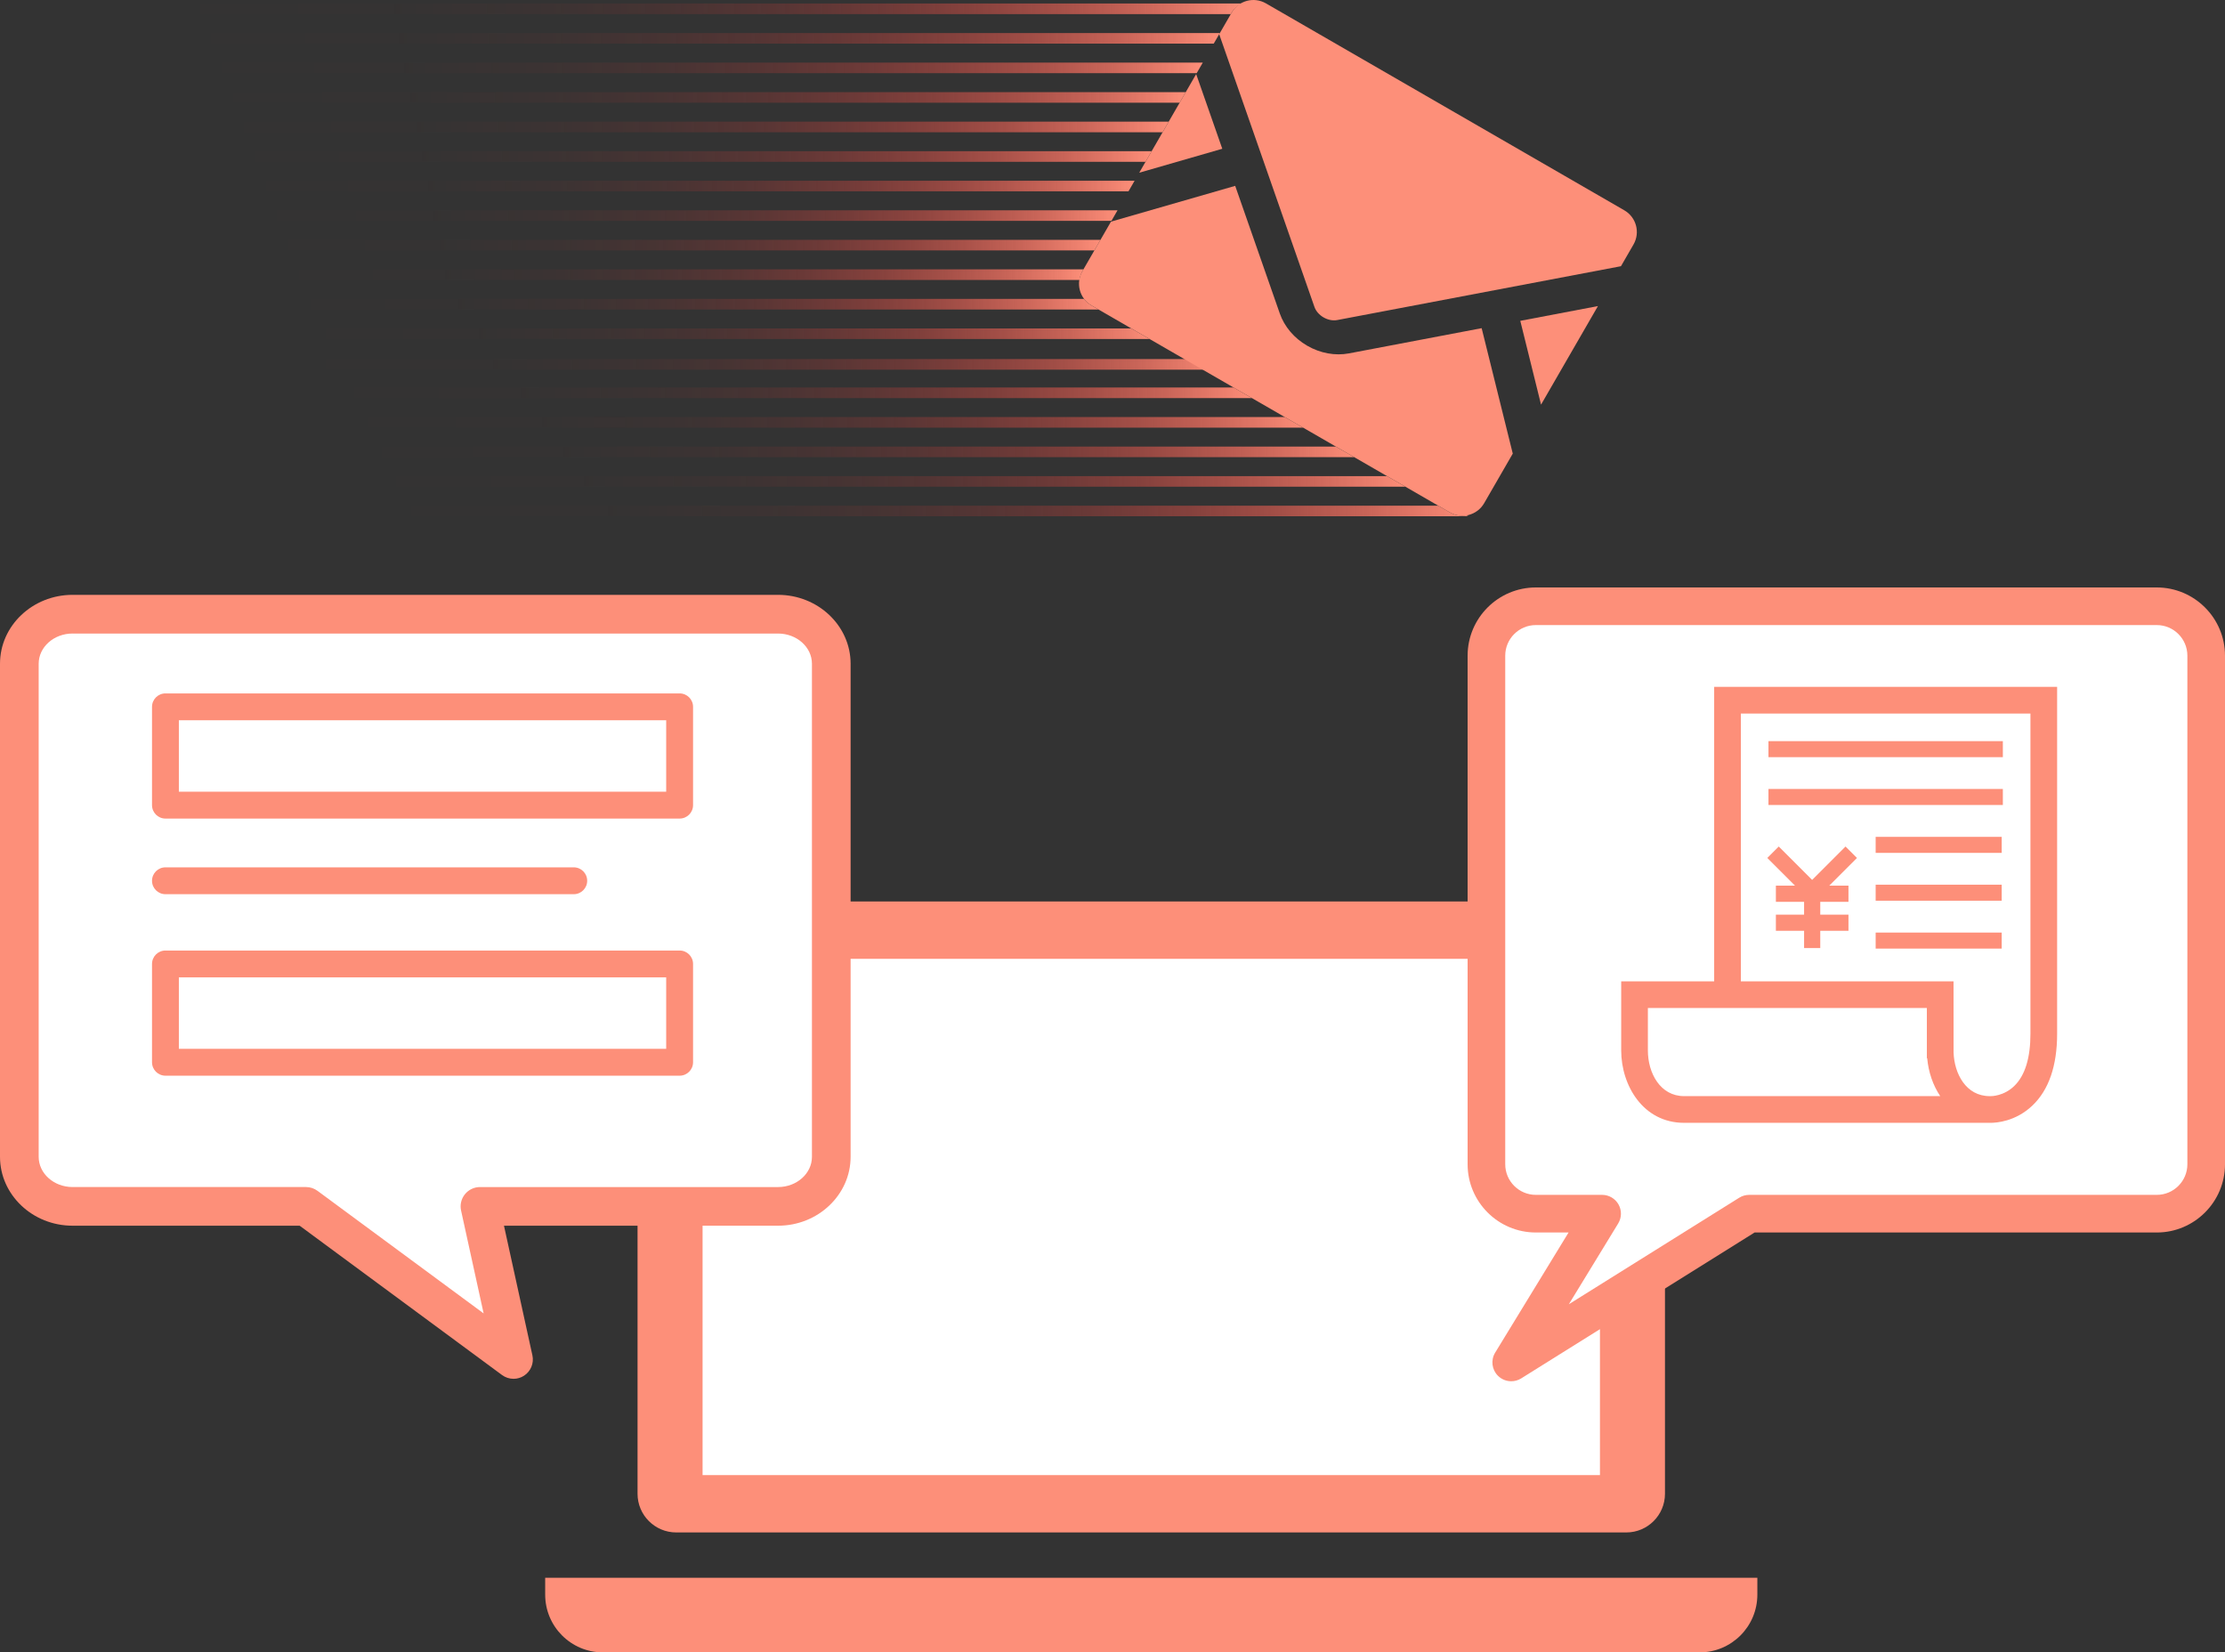 <?xml version="1.0" encoding="UTF-8"?>
<svg id="_レイヤー_2" data-name="レイヤー 2" xmlns="http://www.w3.org/2000/svg" xmlns:xlink="http://www.w3.org/1999/xlink" viewBox="0 0 211.775 157.258">
  <rect x="0" y="0" width="211.775" height="157.258" fill="#333333" stroke="none"/>
  <defs>
    <style>
      .cls-1 {
        fill: url(#_名称未設定グラデーション_4-3);
      }

      .cls-2 {
        fill: url(#_名称未設定グラデーション_4-15);
      }

      .cls-3 {
        fill: url(#_名称未設定グラデーション_4-16);
      }

      .cls-4 {
        fill: url(#_名称未設定グラデーション_4-6);
      }

      .cls-5 {
        fill: url(#_名称未設定グラデーション_4-2);
      }

      .cls-6 {
        fill: url(#_名称未設定グラデーション_4-10);
      }

      .cls-7 {
        fill: #fff;
      }

      .cls-8 {
        fill: url(#_名称未設定グラデーション_4-5);
      }

      .cls-9 {
        fill: #fd8f79;
      }

      .cls-10 {
        fill: url(#_名称未設定グラデーション_4-17);
      }

      .cls-11 {
        fill: url(#_名称未設定グラデーション_4);
      }

      .cls-12 {
        fill: url(#_名称未設定グラデーション_4-7);
      }

      .cls-13 {
        fill: url(#_名称未設定グラデーション_4-4);
      }

      .cls-14 {
        fill: url(#_名称未設定グラデーション_4-9);
      }

      .cls-15 {
        fill: url(#_名称未設定グラデーション_4-8);
      }

      .cls-16 {
        fill: url(#_名称未設定グラデーション_4-12);
      }

      .cls-17 {
        fill: url(#_名称未設定グラデーション_4-11);
      }

      .cls-18 {
        fill: url(#_名称未設定グラデーション_4-14);
      }

      .cls-19 {
        fill: url(#_名称未設定グラデーション_4-18);
      }

      .cls-20 {
        fill: url(#_名称未設定グラデーション_4-13);
      }
    </style>
    <linearGradient id="_名称未設定グラデーション_4" data-name="名称未設定グラデーション 4" x1="20.254" y1="14.894" x2="109.614" y2="14.894" gradientUnits="userSpaceOnUse">
      <stop offset="0" stop-color="#fd312e" stop-opacity="0"/>
      <stop offset=".227" stop-color="#fd312e" stop-opacity=".01"/>
      <stop offset=".364" stop-color="#fd3531" stop-opacity=".043"/>
      <stop offset=".476" stop-color="#fd3a35" stop-opacity=".1"/>
      <stop offset=".576" stop-color="#fd413b" stop-opacity=".18"/>
      <stop offset=".667" stop-color="#fd4b43" stop-opacity=".284"/>
      <stop offset=".752" stop-color="#fd574c" stop-opacity=".412"/>
      <stop offset=".832" stop-color="#fd6658" stop-opacity=".564"/>
      <stop offset=".908" stop-color="#fd7665" stop-opacity=".741"/>
      <stop offset=".978" stop-color="#fd8874" stop-opacity=".935"/>
      <stop offset="1" stop-color="#fd8f79"/>
    </linearGradient>
    <linearGradient id="_名称未設定グラデーション_4-2" data-name="名称未設定グラデーション 4" x1="23.783" y1="23.328" x2="104.745" y2="23.328" xlink:href="#_名称未設定グラデーション_4"/>
    <linearGradient id="_名称未設定グラデーション_4-3" data-name="名称未設定グラデーション 4" x1="19.078" y1="12.083" x2="111.237" y2="12.083" xlink:href="#_名称未設定グラデーション_4"/>
    <linearGradient id="_名称未設定グラデーション_4-4" data-name="名称未設定グラデーション 4" x1="21.431" y1="17.705" x2="107.991" y2="17.705" xlink:href="#_名称未設定グラデーション_4"/>
    <linearGradient id="_名称未設定グラデーション_4-5" data-name="名称未設定グラデーション 4" x1="14.373" y1=".838" x2="118.161" y2=".838" xlink:href="#_名称未設定グラデーション_4"/>
    <linearGradient id="_名称未設定グラデーション_4-6" data-name="名称未設定グラデーション 4" x1="15.549" y1="3.65" x2="116.106" y2="3.65" xlink:href="#_名称未設定グラデーション_4"/>
    <linearGradient id="_名称未設定グラデーション_4-7" data-name="名称未設定グラデーション 4" x1="16.725" y1="6.461" x2="114.483" y2="6.461" xlink:href="#_名称未設定グラデーション_4"/>
    <linearGradient id="_名称未設定グラデーション_4-8" data-name="名称未設定グラデーション 4" x1="17.902" y1="9.272" x2="112.86" y2="9.272" xlink:href="#_名称未設定グラデーション_4"/>
    <linearGradient id="_名称未設定グラデーション_4-9" data-name="名称未設定グラデーション 4" x1="22.607" y1="20.516" x2="106.368" y2="20.516" xlink:href="#_名称未設定グラデーション_4"/>
    <linearGradient id="_名称未設定グラデーション_4-10" data-name="名称未設定グラデーション 4" x1="33.193" y1="45.817" x2="133.767" y2="45.817" xlink:href="#_名称未設定グラデーション_4"/>
    <linearGradient id="_名称未設定グラデーション_4-11" data-name="名称未設定グラデーション 4" x1="32.017" y1="43.006" x2="128.897" y2="43.006" xlink:href="#_名称未設定グラデーション_4"/>
    <linearGradient id="_名称未設定グラデーション_4-12" data-name="名称未設定グラデーション 4" x1="34.37" y1="48.628" x2="139.797" y2="48.628" xlink:href="#_名称未設定グラデーション_4"/>
    <linearGradient id="_名称未設定グラデーション_4-13" data-name="名称未設定グラデーション 4" x1="30.841" y1="40.195" x2="124.028" y2="40.195" xlink:href="#_名称未設定グラデーション_4"/>
    <linearGradient id="_名称未設定グラデーション_4-14" data-name="名称未設定グラデーション 4" x1="26.136" y1="28.95" x2="104.552" y2="28.95" xlink:href="#_名称未設定グラデーション_4"/>
    <linearGradient id="_名称未設定グラデーション_4-15" data-name="名称未設定グラデーション 4" x1="27.312" y1="31.761" x2="109.421" y2="31.761" xlink:href="#_名称未設定グラデーション_4"/>
    <linearGradient id="_名称未設定グラデーション_4-16" data-name="名称未設定グラデーション 4" x1="24.959" y1="26.139" x2="103.122" y2="26.139" xlink:href="#_名称未設定グラデーション_4"/>
    <linearGradient id="_名称未設定グラデーション_4-17" data-name="名称未設定グラデーション 4" x1="29.665" y1="37.383" x2="119.159" y2="37.383" xlink:href="#_名称未設定グラデーション_4"/>
    <linearGradient id="_名称未設定グラデーション_4-18" data-name="名称未設定グラデーション 4" x1="26.958" y1="34.677" x2="116.453" y2="34.677" xlink:href="#_名称未設定グラデーション_4"/>
  </defs>
  <g id="_レイアウト" data-name="レイアウト">
    <g>
      <g>
        <g>
          <path class="cls-11" d="M109.614,14.39H20.758c-.278,0-.504.225-.504.504s.226.504.504.504h88.274l.582-1.008Z"/>
          <path class="cls-5" d="M104.745,22.824H24.287c-.278,0-.504.225-.504.504s.226.504.504.504h79.875l.582-1.008Z"/>
          <path class="cls-1" d="M111.237,11.579H19.582c-.278,0-.504.225-.504.504s.226.504.504.504h91.073l.582-1.008Z"/>
          <path class="cls-13" d="M107.991,17.201H21.935c-.278,0-.504.225-.504.504s.226.504.504.504h85.474l.582-1.008Z"/>
          <path class="cls-8" d="M117.236,1.189c.225-.389.559-.653.926-.855H14.877c-.278,0-.504.225-.504.504s.226.504.504.504h102.27l.088-.153Z"/>
          <path class="cls-4" d="M116.106,3.145H16.053c-.278,0-.504.226-.504.504s.226.504.504.504h99.471l.582-1.009Z"/>
          <path class="cls-12" d="M114.483,5.956H17.229c-.278,0-.504.226-.504.504s.226.504.504.504h96.672l.582-1.009Z"/>
          <path class="cls-15" d="M112.86,8.768H18.406c-.278,0-.504.225-.504.504s.226.504.504.504h93.873l.582-1.008Z"/>
          <path class="cls-14" d="M106.368,20.012H23.111c-.278,0-.504.225-.504.504s.226.504.504.504h82.675l.582-1.008Z"/>
          <path class="cls-6" d="M132.02,45.313H33.698c-.278,0-.504.225-.504.504s.226.504.504.504h100.069l-1.747-1.008Z"/>
          <path class="cls-17" d="M127.151,42.502H32.521c-.278,0-.504.225-.504.504s.226.504.504.504h96.376l-1.747-1.008Z"/>
          <path class="cls-16" d="M137.999,48.765l-1.11-.641H34.874c-.278,0-.504.225-.504.504s.226.504.504.504h104.613c.121,0,.223-.057.31-.128-.587.154-1.231.088-1.798-.239Z"/>
          <path class="cls-20" d="M122.282,39.69H31.345c-.278,0-.504.226-.504.504s.226.504.504.504h92.683l-1.747-1.009Z"/>
          <path class="cls-18" d="M103.893,29.074c-.286-.165-.524-.38-.711-.628H26.64c-.278,0-.504.225-.504.504s.226.504.504.504h77.912l-.659-.38Z"/>
          <path class="cls-2" d="M107.674,31.257H27.816c-.278,0-.504.225-.504.504s.226.504.504.504h81.605l-1.747-1.008Z"/>
          <path class="cls-3" d="M103.019,25.813l.103-.178H25.464c-.278,0-.504.225-.504.504s.226.504.504.504h77.277c.044-.284.127-.567.279-.83Z"/>
          <path class="cls-10" d="M117.412,36.879H30.169c-.278,0-.504.225-.504.504s.226.504.504.504h88.991l-1.747-1.008Z"/>
          <path class="cls-19" d="M114.706,34.173H27.463c-.278,0-.504.225-.504.504s.226.504.504.504h88.991l-1.747-1.008Z"/>
        </g>
        <g>
          <polygon class="cls-9" points="146.676 38.51 144.701 30.534 152.092 29.129 146.676 38.51"/>
          <polygon class="cls-9" points="116.337 14.158 108.432 16.438 113.851 7.051 116.337 14.158"/>
          <path class="cls-9" d="M143.985,43.171l-2.725,4.72c-.659,1.141-2.12,1.533-3.261.874l-34.106-19.691c-1.141-.659-1.533-2.12-.874-3.261l2.725-4.72,11.821-3.405,4.245,12.146c.443,1.26,1.367,2.351,2.61,3.069,1.243.718,2.656.975,3.968.73l12.635-2.401,2.962,11.94Z"/>
          <path class="cls-9" d="M155.476,23.268l-1.193,2.067-27.002,5.124c-.869.167-1.885-.419-2.175-1.256l-9.064-25.946,1.194-2.067c.659-1.141,2.116-1.527,3.257-.868l34.106,19.691c1.141.659,1.536,2.114.877,3.255Z"/>
        </g>
      </g>
      <g>
        <path class="cls-9" d="M154.787,85.792h-90.42c-2.035,0-3.686,1.65-3.686,3.686v52.681c0,2.035,1.65,3.685,3.686,3.685h90.42c2.035,0,3.685-1.65,3.685-3.685v-52.681c0-2.035-1.65-3.686-3.685-3.686"/>
        <rect class="cls-7" x="66.871" y="91.252" width="85.412" height="49.134"/>
        <path class="cls-9" d="M161.767,157.258H57.386c-3.036,0-5.496-2.461-5.496-5.496v-1.604h115.374v1.604c0,3.035-2.46,5.496-5.496,5.496"/>
        <path class="cls-7" d="M205.281,57.699h-59.101c-2.597,0-4.703,2.106-4.703,4.703v48.402c0,2.598,2.106,4.703,4.703,4.703h6.309l-8.652,14.157,22.651-14.157h38.793c2.598,0,4.703-2.105,4.703-4.703v-48.402c0-2.597-2.105-4.703-4.703-4.703"/>
        <path class="cls-9" d="M143.838,131.454c-.46,0-.915-.177-1.26-.518-.59-.584-.701-1.498-.268-2.206l6.986-11.433h-3.116c-3.58,0-6.493-2.913-6.493-6.493v-48.402c0-3.581,2.913-6.494,6.493-6.494h59.102c3.58,0,6.493,2.913,6.493,6.494v48.402c0,3.581-2.913,6.493-6.493,6.493h-38.28l-22.214,13.885c-.292.183-.622.272-.949.272ZM146.18,59.489c-1.606,0-2.912,1.306-2.912,2.913v48.402c0,1.606,1.305,2.912,2.912,2.912h6.309c.648,0,1.245.35,1.563.915.316.565.303,1.257-.035,1.81l-4.695,7.685,16.218-10.138c.285-.177.613-.272.949-.272h38.793c1.606,0,2.912-1.306,2.912-2.912v-48.402c0-1.606-1.305-2.913-2.912-2.913h-59.102Z"/>
        <path class="cls-9" d="M190.631,70.534h-22.309v1.524h22.309v-1.524ZM190.631,75.089h-22.309v1.524h22.309v-1.524ZM178.525,81.168h11.996v-1.524h-11.996v1.524ZM178.525,85.723h11.996v-1.524h-11.996v1.524ZM178.525,90.279h11.996v-1.524h-11.996v1.524ZM163.154,65.367v28.029h-8.849v6.577c0,3.338,2.097,6.887,5.983,6.887h29.072c.026.001.057.001.097.001.55,0,2.383-.121,3.981-1.64,1.565-1.486,2.358-3.784,2.358-6.834v-33.02h-32.643ZM160.289,104.319c-2.261,0-3.444-2.186-3.444-4.347v-4.039h26.553v4.757l.035.04c.118,1.282.535,2.545,1.237,3.588h-24.381ZM193.257,98.387c0,2.301-.517,3.971-1.535,4.962-1.012.985-2.211.977-2.287.972-.019-.001-.035.003-.053.003v-.004c-2.269,0-3.374-2.152-3.441-4.152l-.004-6.772h-20.243v-25.489h27.563v30.48ZM169.028,84.287v1.539h2.685v1.22h-2.685v1.54h2.685v1.644h1.539v-1.644h2.685v-1.54h-2.685v-1.22h2.685v-1.539h-1.828l2.636-2.635-1.088-1.089-3.178,3.178-3.178-3.178-1.088,1.089,2.636,2.635h-1.819Z"/>
        <path class="cls-7" d="M79.12,71.738v-8.57c0-2.605-2.269-4.716-5.066-4.716H6.908c-2.799,0-5.068,2.111-5.068,4.716v46.927c0,2.605,2.269,4.716,5.068,4.716h24.709l16.474,12.69-2.41-12.69h28.372c2.797,0,5.066-2.111,5.066-4.716v-38.358Z"/>
        <path class="cls-9" d="M48.876,131.222c-.384,0-.769-.12-1.093-.36l-19.262-14.211H6.908c-3.809,0-6.908-2.941-6.908-6.556v-46.927c0-3.615,3.099-6.556,6.908-6.556h67.146c3.808,0,6.907,2.941,6.907,6.556v46.927c0,3.615-3.099,6.556-6.907,6.556h-26.085l2.705,12.337c.164.748-.153,1.521-.796,1.938-.305.198-.654.297-1.001.297ZM6.908,60.293c-1.78,0-3.227,1.29-3.227,2.876v46.927c0,1.586,1.448,2.876,3.227,2.876h22.219c.393,0,.776.126,1.093.36l15.812,11.667-2.147-9.792c-.12-.545.015-1.114.364-1.547.349-.434.876-.687,1.433-.687h28.372c1.779,0,3.227-1.29,3.227-2.876v-46.927c0-1.586-1.448-2.876-3.227-2.876H6.908Z"/>
        <path class="cls-9" d="M54.611,85.101H15.747c-.706,0-1.278-.572-1.278-1.278s.572-1.278,1.278-1.278h38.863c.706,0,1.278.572,1.278,1.278s-.572,1.278-1.278,1.278Z"/>
        <path class="cls-9" d="M64.687,77.904H15.747c-.706,0-1.278-.572-1.278-1.278v-9.356c0-.706.572-1.278,1.278-1.278h48.94c.706,0,1.278.572,1.278,1.278v9.356c0,.706-.572,1.278-1.278,1.278ZM17.024,75.348h46.384v-6.801H17.024v6.801Z"/>
        <path class="cls-9" d="M64.687,102.374H15.747c-.706,0-1.278-.572-1.278-1.278v-9.356c0-.706.572-1.278,1.278-1.278h48.94c.706,0,1.278.572,1.278,1.278v9.356c0,.706-.572,1.278-1.278,1.278ZM17.024,99.819h46.384v-6.801H17.024v6.801Z"/>
      </g>
    </g>
  </g>
</svg>
